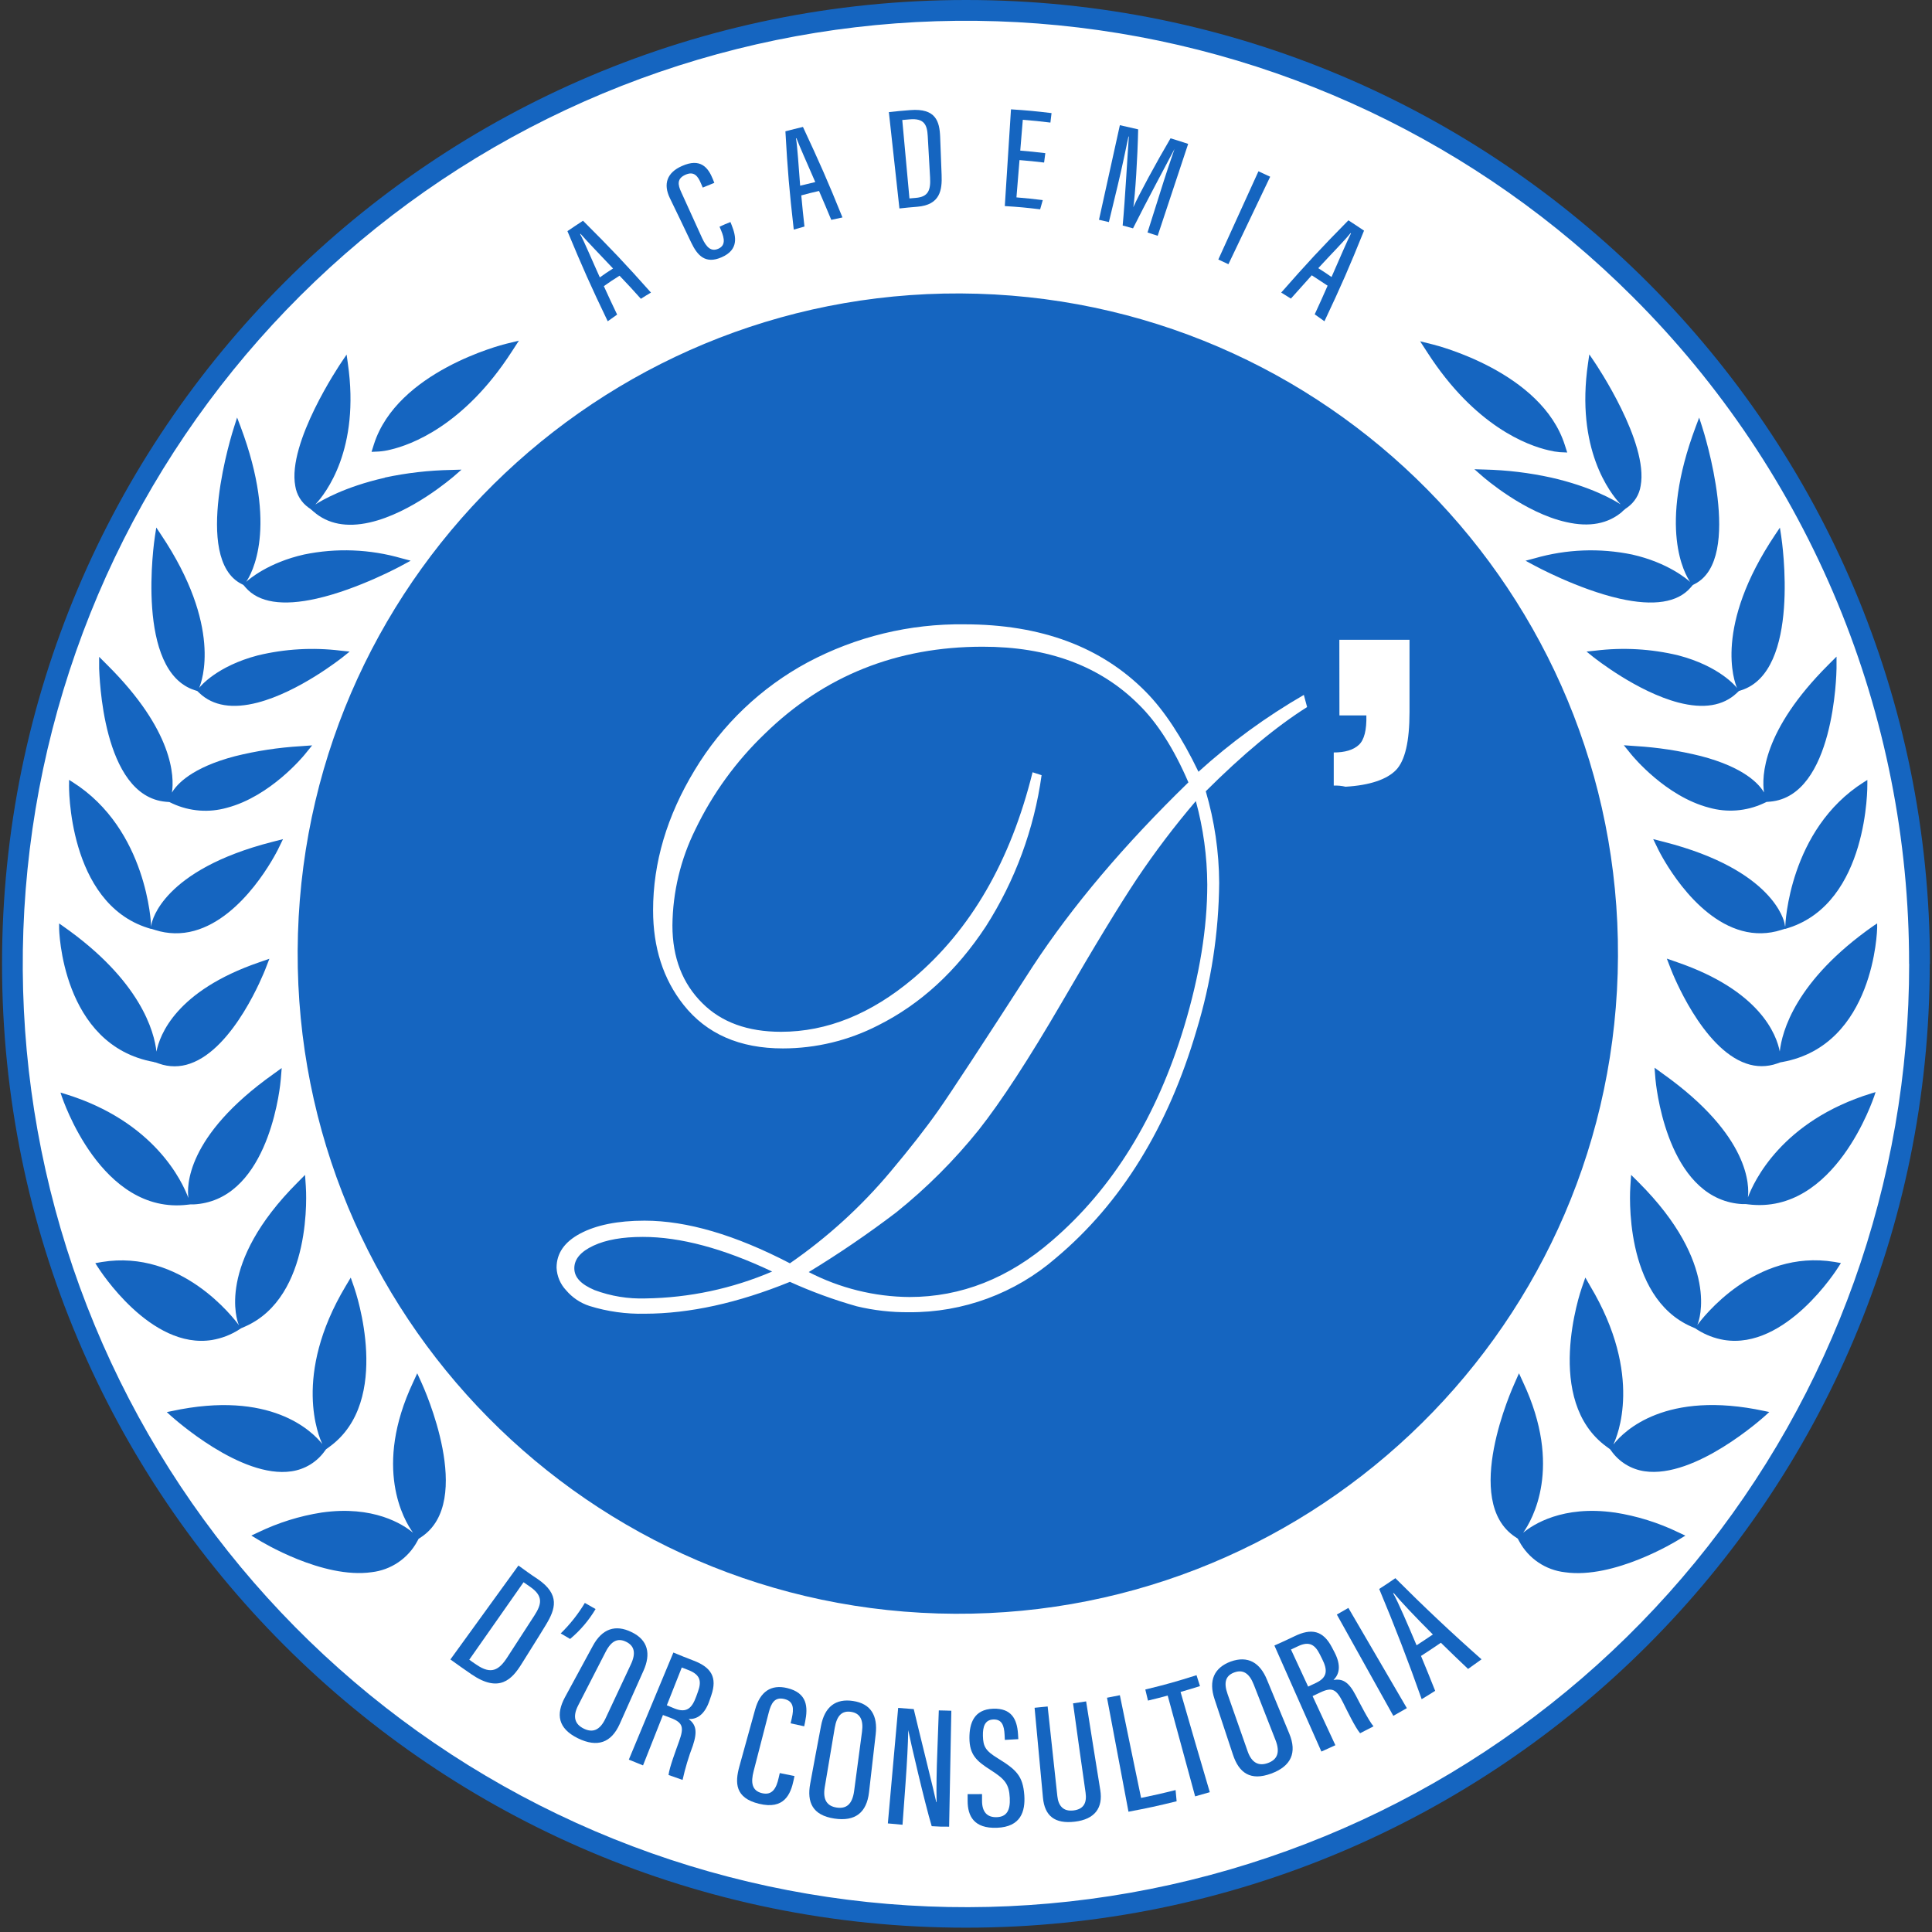 <svg width="393" height="393" viewBox="0 0 393 393" fill="none" xmlns="http://www.w3.org/2000/svg">
<rect x="0" y="0" width="393" height="393" fill="#333333" stroke="none"/>
<path d="M390.44 196.057C390.44 88.935 303.6 2.095 196.478 2.095C89.355 2.095 2.516 88.935 2.516 196.057C2.516 303.18 89.355 390.02 196.478 390.02C303.6 390.02 390.44 303.18 390.44 196.057Z" fill="white"/>
<path d="M329.063 198.006C331.287 123.874 272.995 61.976 198.863 59.752C124.731 57.528 62.833 115.821 60.609 189.952C58.385 264.084 116.678 325.983 190.809 328.207C264.941 330.43 326.839 272.138 329.063 198.006Z" fill="#1565C0"/>
<path d="M390.454 196.061H388.355C388.362 240.449 372.977 283.467 344.822 317.783C316.667 352.1 277.484 375.593 233.95 384.259C190.416 392.925 145.223 386.229 106.073 365.31C66.923 344.391 36.237 310.545 19.244 269.538C2.251 228.531 0.002 182.9 12.881 140.421C25.76 97.942 52.969 61.242 89.873 36.576C126.777 11.909 171.092 0.801 215.267 5.145C259.443 9.489 300.745 29.015 332.138 60.398C349.984 78.191 364.136 99.337 373.781 122.619C383.426 145.901 388.373 170.86 388.338 196.061H392.586C392.586 87.78 304.806 0 196.526 0C88.245 0 0.423 87.78 0.414 196.061C0.406 304.341 88.194 392.121 196.483 392.121C304.772 392.121 392.535 304.341 392.544 196.061H390.454Z" fill="#1565C0"/>
<path d="M341.388 133.311C335.873 131.984 330.163 131.659 324.532 132.351L322.723 132.538L324.15 133.685C324.524 133.965 333.02 140.72 341.422 142.912C346.52 144.237 350.496 143.6 353.266 140.992L353.724 140.558L354.175 140.414C366.366 136.574 362.492 110.151 362.322 109.03L362.059 107.331L361.09 108.775C348.593 127.424 352.764 138.621 353.342 139.955C353.121 139.649 349.748 135.495 341.388 133.311ZM317.294 91.979L318.798 92.047L318.305 90.509C313.573 75.683 292.333 70.28 291.424 70.059L288.875 69.422L290.387 71.75C300.073 86.754 310.777 90.628 315.025 91.596C315.77 91.783 316.529 91.911 317.294 91.979ZM332 112.802C325.429 111.444 318.626 111.707 312.179 113.567L310.319 114.06L312.018 114.977C312.103 115.028 320.964 119.854 329.46 121.774C336.401 123.337 341.261 122.581 343.903 119.514L344.345 118.996L344.787 118.766C354.744 113.592 346.588 87.883 346.231 86.788L345.636 84.944L344.94 86.796C337.208 107.39 342.748 116.838 343.801 118.375C343.224 117.849 339.29 114.442 332 112.802ZM363.129 188.518L363.011 187.855C362.926 187.422 360.802 176.963 338.491 171.254L336.291 170.693L337.361 172.894C337.642 173.446 344.158 186.572 354.353 189.342C356.955 190.062 359.71 190.006 362.28 189.181L363.129 188.917V188.96L363.784 188.756C380.104 183.573 379.858 159.751 379.849 159.504V158.655L379.119 159.113C363.911 168.739 363.163 188.093 363.163 188.28L363.129 188.518ZM358.831 161.203C357.845 159.504 354.837 156.106 345.985 153.795C341.622 152.709 337.168 152.029 332.68 151.764L330.31 151.595L331.856 153.498C332.136 153.837 338.831 161.994 347.633 164.287C351.298 165.327 355.214 165.026 358.678 163.438L359.349 163.124L360.088 163.064C373.112 161.9 373.562 137.024 373.579 135.971V133.566L371.88 135.265C358.499 148.646 358.338 157.958 358.831 161.203ZM345.237 269.578L345.364 269.263C345.551 268.779 349.969 257.14 333.309 240.496L331.796 238.992L331.644 241.261C331.567 242.17 330.148 263.8 344.065 269.866L344.821 270.198L345.28 270.495C346.928 271.539 348.768 272.243 350.691 272.568C363.231 274.607 373.63 258.303 374.038 257.607L374.472 256.927L373.129 256.689C356.961 254.055 346.274 268.167 345.22 269.578H345.237ZM355.543 243.631C355.848 241.337 356.069 231.091 338.262 218.424L336.563 217.192L336.741 219.477C336.826 220.378 338.772 241.566 352.034 244.6C352.816 244.779 353.612 244.89 354.413 244.931H355.135L355.636 244.99C373.35 247.165 381.124 223.241 381.243 223.003L381.523 222.153L380.674 222.408C362.416 228.024 356.732 240.377 355.526 243.631H355.543ZM381.107 188.322C365.185 199.469 362.467 209.911 362.033 213.895C361.379 210.497 358.066 201.542 341.142 195.722L339.06 195L339.91 197.201C340.165 197.855 346.189 213.241 355.203 216.334C357.239 217.056 359.462 217.056 361.498 216.334L362.169 216.096L362.518 216.036C381.353 212.638 381.837 188.985 381.846 188.747V187.838L381.107 188.322ZM328.432 307.673C317.889 306.161 311.839 310.12 309.834 311.785C311.678 309.186 317.923 298.43 309.834 281.2L308.985 279.348L308.135 281.276C307.685 282.262 297.235 305.362 308.22 312.635L308.73 312.975L309.044 313.544C309.972 315.263 311.301 316.732 312.92 317.825C314.539 318.919 316.398 319.604 318.339 319.823C328.33 321.25 340.904 313.553 341.431 313.221L342.833 312.372L341.397 311.7C337.315 309.727 332.963 308.369 328.483 307.673H328.432ZM328.22 293.74C328.908 292.313 334.345 279.807 323.487 261.625L322.485 259.875L321.78 261.897C321.448 262.832 313.955 284.896 326.784 294.267L327.514 294.802L327.744 295.108C328.533 296.23 329.542 297.179 330.711 297.896C331.88 298.613 333.183 299.084 334.541 299.279C344.829 300.792 358.525 288.473 359.102 287.954L359.901 287.224L358.907 287.02C338.823 282.704 330.361 291.098 328.271 293.74H328.22ZM330.004 104.034L330.7 103.448L331.049 103.21C331.765 102.696 332.371 102.044 332.832 101.293C333.293 100.542 333.6 99.706 333.734 98.835C335.382 90.025 324.728 74.197 324.269 73.534L323.292 72.09L323.029 73.916C320.48 91.341 327.531 100.322 329.655 102.59C328.415 101.791 323.708 98.996 315.518 97.144C311.078 96.168 306.554 95.622 302.01 95.513L299.92 95.453L301.525 96.855C301.865 97.161 310.115 104.332 318.611 106.201C323.335 107.288 327.149 106.549 330.055 104.034H330.004Z" fill="#1565C0"/>
<path d="M30.073 188.758L30.728 188.962V188.92L31.577 189.183C34.147 190.009 36.903 190.065 39.504 189.344C49.64 186.575 56.199 173.449 56.496 172.896L57.566 170.696L55.374 171.257C33.064 176.966 30.94 187.399 30.855 187.858L30.736 188.52V188.265C30.736 188.079 29.98 168.725 14.781 159.099L14.05 158.64V159.49C13.999 159.753 13.753 183.593 30.073 188.758ZM33.727 163.092L34.457 163.151L35.12 163.466C38.583 165.054 42.499 165.355 46.165 164.315C54.967 162.004 61.67 153.865 61.95 153.526L63.496 151.622L61.126 151.792C56.638 152.057 52.184 152.737 47.822 153.823C38.969 156.142 35.927 159.566 34.976 161.231C35.468 157.986 35.298 148.674 21.866 135.31L20.167 133.611V136.015C20.252 137.052 20.703 161.928 33.727 163.092ZM39.674 140.416L40.124 140.561L40.583 140.994C43.353 143.602 47.329 144.24 52.426 142.914C60.829 140.722 69.325 133.968 69.698 133.688L71.126 132.541L69.316 132.354C63.685 131.661 57.976 131.986 52.46 133.314C44.1 135.497 40.719 139.652 40.507 139.932C41.084 138.598 45.247 127.401 32.75 108.752L31.79 107.308L31.526 109.007C31.339 110.154 27.474 136.576 39.665 140.416H39.674ZM49.079 118.76L49.512 118.99L49.962 119.508C52.613 122.575 57.481 123.331 64.406 121.768C72.901 119.856 81.763 115.03 81.839 114.971L83.538 114.053L81.678 113.561C75.231 111.701 68.428 111.438 61.857 112.796C54.567 114.436 50.634 117.843 50.073 118.361C51.126 116.823 56.666 107.376 48.934 86.781L48.229 84.929L47.643 86.773C47.269 87.877 39.113 113.586 49.07 118.76H49.079ZM102.943 69.934C102.034 70.155 80.803 75.558 76.062 90.375L75.578 91.913L77.082 91.845C77.864 91.786 78.64 91.661 79.401 91.471C83.564 90.503 94.32 86.629 104.039 71.625L105.551 69.297L102.943 69.934ZM31.339 216.064L31.688 216.124L32.359 216.361C34.395 217.084 36.618 217.084 38.654 216.361C47.652 213.269 53.675 197.883 53.947 197.229L54.797 195.028L52.715 195.75C35.791 201.57 32.478 210.533 31.824 213.923C31.39 209.939 28.672 199.48 12.75 188.35L12.028 187.841V188.767C12.003 188.979 12.495 212.657 31.331 216.03L31.339 216.064ZM78.279 97.18C70.072 99.033 65.383 101.828 64.142 102.626C66.266 100.358 73.275 91.378 70.76 73.953L70.506 72.126L69.529 73.57C69.07 74.242 58.416 90.061 60.064 98.871C60.198 99.742 60.505 100.578 60.966 101.329C61.427 102.081 62.033 102.733 62.749 103.247L63.097 103.485L63.785 104.071C66.7 106.62 70.54 107.325 75.187 106.28C83.683 104.368 91.924 97.198 92.272 96.934L93.878 95.532L91.788 95.592C87.243 95.675 82.716 96.196 78.271 97.147L78.279 97.18ZM84.872 279.35L84.023 281.202C75.901 298.466 82.145 309.239 84.023 311.788C82.009 310.089 75.96 306.163 65.425 307.676C60.963 308.371 56.629 309.723 52.562 311.686L51.126 312.357L52.528 313.207C53.055 313.538 65.621 321.235 75.62 319.808C77.544 319.584 79.387 318.902 80.992 317.818C82.598 316.735 83.92 315.281 84.847 313.58L85.161 313.011L85.679 312.671C96.665 305.399 86.215 282.298 85.764 281.313L84.872 279.35ZM38.213 245.052L38.722 244.993H39.436C40.24 244.952 41.039 244.841 41.823 244.661C55.111 241.671 57.057 220.44 57.116 219.539L57.303 217.254L55.604 218.485C37.762 231.153 38.009 241.424 38.323 243.693C37.117 240.439 31.45 228.086 13.158 222.504L12.309 222.249L12.589 223.099C12.691 223.303 20.507 247.227 38.213 245.052ZM59.291 299.29C60.648 299.094 61.951 298.623 63.12 297.906C64.288 297.188 65.298 296.24 66.088 295.119L66.317 294.813L67.048 294.278C79.877 284.932 72.375 262.843 72.052 261.908L71.347 259.886L70.302 261.636C59.444 279.818 64.881 292.324 65.57 293.751C63.48 291.109 55.017 282.706 34.925 287.039L33.931 287.243L34.729 287.974C35.324 288.483 48.994 300.837 59.291 299.29ZM43.149 272.571C45.075 272.246 46.918 271.541 48.569 270.498L49.028 270.2L49.784 269.869C63.692 263.803 62.282 242.172 62.205 241.263L62.052 238.995L60.548 240.515C43.888 257.159 48.306 268.798 48.493 269.283L48.62 269.597C47.592 268.187 36.879 254.075 20.728 256.709L19.386 256.947L19.819 257.626C20.252 258.306 30.626 274.61 43.157 272.571H43.149Z" fill="#1565C0"/>
<path d="M157.104 258.668C147.164 253.956 138.384 251.602 130.766 251.608C126.629 251.608 123.282 252.186 120.707 253.392C118.133 254.599 116.825 256.119 116.825 257.98C116.825 259.841 118.184 261.251 120.937 262.423C124.256 263.663 127.786 264.241 131.327 264.122C140.198 263.997 148.959 262.132 157.112 258.634L157.104 258.668ZM164.461 258.736C170.809 262.029 177.845 263.775 184.996 263.834C195.52 263.834 205.185 260.013 213.993 252.373C226.357 241.747 235.326 227.205 240.899 208.746C244.014 198.392 245.575 188.792 245.58 179.945C245.55 174.203 244.768 168.491 243.253 162.953C238.96 167.978 234.963 173.249 231.282 178.738C227.714 184.091 222.616 192.482 215.989 203.912C209.26 215.466 203.628 224.109 199.091 229.841C194.122 236.029 188.492 241.655 182.303 246.621C176.571 250.983 170.616 255.044 164.461 258.787V258.736ZM245.275 160.965C247.05 167.009 247.968 173.272 248.002 179.571C247.914 189.74 246.364 199.843 243.397 209.57C237.603 229.309 228.073 244.746 214.808 255.881C206.522 263.085 195.89 267.013 184.911 266.926C181.329 266.962 177.757 266.556 174.274 265.72C169.625 264.404 165.082 262.743 160.681 260.75C150.106 265.054 140.273 267.215 131.183 267.232C127.361 267.32 123.551 266.787 119.9 265.652C118.054 265.051 116.413 263.948 115.159 262.466C113.978 261.219 113.287 259.586 113.214 257.869C113.214 254.93 114.828 252.619 118.048 250.911C121.268 249.204 125.635 248.303 131.106 248.303C139.704 248.303 149.562 251.195 160.681 256.977C168.305 251.71 175.186 245.44 181.139 238.337C185.104 233.619 188.343 229.473 190.858 225.899C193.373 222.325 199.779 212.555 210.076 196.588C218.124 184.32 228.679 171.84 241.74 159.147C238.767 152.242 235.368 146.932 231.545 143.217C223.695 135.429 213.14 131.541 199.881 131.552C182.419 131.552 167.642 137.462 155.549 149.283C149.726 154.864 144.952 161.445 141.454 168.713C138.44 174.79 136.843 181.471 136.782 188.254C136.782 194.784 138.821 200.063 142.899 204.09C146.764 207.939 152.083 209.884 158.871 209.884C168.217 209.884 177.188 206.262 185.786 199.018C197.482 189.118 205.568 175.142 210.042 157.091L211.877 157.685C210.36 168.641 206.491 179.138 200.535 188.458C194.588 197.489 187.315 204.226 178.607 208.585C172.62 211.655 165.99 213.259 159.262 213.266C150.454 213.266 143.714 210.309 139.042 204.396C134.904 199.171 132.848 192.74 132.848 185.17C132.848 175.473 135.663 165.977 141.293 156.683C146.85 147.431 154.797 139.847 164.3 134.729C174.108 129.508 185.075 126.849 196.185 126.998C211.755 126.998 224.055 131.577 233.083 140.736C236.838 144.542 240.406 149.96 243.788 156.989C250.36 151.034 257.545 145.794 265.223 141.356L265.886 143.829C259.655 147.754 252.779 153.469 245.258 160.973L245.275 160.965ZM272.445 130.142H286.718V144.865C286.718 150.812 285.809 154.729 283.974 156.632C282.138 158.535 278.647 159.75 273.702 160.03C272.917 159.846 272.112 159.769 271.306 159.801V153.064C273.583 153.064 275.291 152.554 276.404 151.526C277.517 150.498 278.009 148.493 277.942 145.528H272.462" fill="white"/>
<path d="M122.832 58.207C123.894 60.535 124.43 61.69 125.534 63.993C124.761 64.528 124.379 64.8 123.622 65.352C120.148 58.13 118.525 54.46 115.424 47.018C116.681 46.168 117.318 45.735 118.593 44.902C124.311 50.603 127.089 53.526 132.416 59.515C131.566 60.008 131.184 60.263 130.368 60.781C128.669 58.887 127.819 57.952 126.027 56.083C124.693 56.916 124.056 57.34 122.832 58.207ZM124.718 54.63C121.685 51.427 119.315 48.972 118.083 47.553L117.998 47.612C118.763 48.929 120.504 53.101 122.017 56.431C123.045 55.701 123.588 55.301 124.676 54.63H124.718Z" fill="#1565C0"/>
<path d="M148.583 45.166L148.829 45.786C149.755 48.114 150.308 50.79 146.799 52.328C143.451 53.798 141.846 51.937 140.597 49.329C138.898 45.71 137.989 43.908 136.255 40.289C134.887 37.443 135.652 35.115 138.711 33.773C142.491 32.074 144.063 34.079 145.023 36.483L145.304 37.197C144.36 37.571 143.885 37.766 142.95 38.157L142.585 37.307C141.982 35.863 141.2 34.758 139.441 35.54C137.683 36.322 137.844 37.545 138.592 39.125L142.84 48.471C143.689 50.272 144.624 51.249 146.102 50.603C147.58 49.958 147.411 48.59 146.688 46.882L146.366 46.117C147.249 45.701 147.691 45.523 148.583 45.166Z" fill="#1565C0"/>
<path d="M162.993 39.745C163.231 42.294 163.358 43.551 163.639 46.083C162.789 46.321 162.33 46.449 161.464 46.703C160.563 38.743 160.215 34.75 159.765 26.712C161.183 26.339 161.897 26.16 163.333 25.82C166.731 33.11 168.371 36.797 171.37 44.231C170.461 44.418 170.002 44.52 169.093 44.724C168.116 42.362 167.615 41.19 166.604 38.845C165.143 39.159 164.463 39.363 162.993 39.745ZM165.839 37.035C164.081 32.991 162.687 29.881 162.016 28.131H161.914C162.195 29.627 162.475 34.138 162.764 37.774C164.021 37.46 164.624 37.324 165.839 37.035Z" fill="#1565C0"/>
<path d="M180.809 22.804C182.508 22.617 183.425 22.532 185.167 22.396C190.358 21.989 191.114 24.682 191.242 27.817L191.539 35.591C191.658 38.615 191.276 41.682 186.586 42.056C185.133 42.175 184.411 42.243 182.958 42.404C182.1 34.563 181.675 30.663 180.809 22.804ZM184.997 40.365L186.271 40.255C188.82 40.051 189.339 38.692 189.194 36.117L188.718 27.681C188.591 25.404 188.022 24.002 184.989 24.283L183.536 24.41C184.122 30.773 184.411 33.968 184.997 40.365Z" fill="#1565C0"/>
<path d="M212.387 33.066C210.391 32.828 209.388 32.726 207.383 32.565C207.137 35.598 207.009 37.119 206.763 40.152C208.904 40.33 209.974 40.441 212.115 40.704C211.895 41.46 211.793 41.834 211.58 42.581C208.709 42.233 207.273 42.097 204.393 41.919C204.902 34.043 205.149 30.109 205.65 22.242C208.963 22.455 210.612 22.608 213.9 23.007L213.67 24.935C211.427 24.663 210.272 24.545 208.054 24.366C207.85 26.915 207.748 28.13 207.536 30.636C209.575 30.806 210.586 30.908 212.634 31.154L212.387 33.066Z" fill="#1565C0"/>
<path d="M235.905 39.441C236.975 35.991 238.207 32.296 238.912 30.308C237.358 33.29 233.152 41.08 230.476 46.45C229.626 46.203 229.21 46.093 228.369 45.872C228.853 40.775 229.363 31.319 229.626 27.767H229.55C229.091 30.01 228.165 34.386 227.375 37.665C226.653 40.673 226.287 42.176 225.565 45.175C224.716 44.98 224.359 44.886 223.552 44.708L227.8 25.465C229.295 25.796 230.043 25.975 231.521 26.314C231.394 32.262 230.918 39.653 230.535 42.151C231.521 39.865 235.242 32.992 238.105 28.133C239.541 28.566 240.263 28.795 241.691 29.271L235.489 47.962L233.424 47.291C234.427 44.156 234.919 42.559 235.905 39.441Z" fill="#1565C0"/>
<path d="M258.376 35.948C254.978 43.068 253.279 46.628 249.88 53.747C249.031 53.356 248.648 53.161 247.824 52.787C251.095 45.608 252.726 42.023 255.989 34.844C256.949 35.277 257.425 35.498 258.376 35.948Z" fill="#1565C0"/>
<path d="M266.838 55.997C265.139 57.875 264.289 58.826 262.59 60.738C261.809 60.236 261.409 59.999 260.619 59.514C265.904 53.499 268.639 50.551 274.289 44.816C275.572 45.666 276.209 46.057 277.467 46.915C274.451 54.4 272.836 58.096 269.412 65.351L267.433 63.941C268.503 61.621 269.03 60.457 270.058 58.112C268.767 57.246 268.113 56.821 266.838 55.997ZM270.857 56.345C272.632 52.293 273.975 49.158 274.807 47.476L274.714 47.416C273.796 48.64 270.627 51.859 268.155 54.553C269.243 55.249 269.812 55.606 270.857 56.345Z" fill="#1565C0"/>
<path d="M105.457 318.453C106.995 319.566 107.776 320.152 109.34 321.18C114.004 324.358 112.984 327.314 111.039 330.526C109.093 333.737 108.082 335.267 106.12 338.436C104.157 341.605 101.566 344.442 95.925 340.594C94.225 339.413 93.325 338.801 91.617 337.56L105.457 318.453ZM95.457 337.611C96.044 338.028 96.307 338.232 96.936 338.639C99.909 340.67 101.498 339.744 103.18 337.144L108.686 328.648C110.164 326.354 110.597 324.689 107.836 322.778L106.502 321.851L95.457 337.611Z" fill="#1565C0"/>
<path d="M114.056 332.269C115.954 330.42 117.605 328.332 118.966 326.059L121.15 327.307C119.778 329.613 118.025 331.67 115.967 333.391C115.186 332.923 114.812 332.694 114.056 332.269Z" fill="#1565C0"/>
<path d="M130.903 339.84C128.966 344.182 127.997 346.357 126.052 350.698C124.353 354.479 121.549 355.541 117.556 353.595C113.444 351.573 113.087 348.685 114.905 345.278L120.58 334.819C122.475 331.285 125.211 330.393 128.456 331.99C131.846 333.604 132.424 336.442 130.903 339.84ZM123.197 336.017L117.607 346.909C116.4 349.262 116.978 350.758 118.737 351.624C120.495 352.491 122.008 352.058 123.189 349.526C125.253 345.133 126.281 342.933 128.337 338.541C129.399 336.272 129.051 334.794 127.377 333.97C125.704 333.146 124.37 333.732 123.197 336.017Z" fill="#1565C0"/>
<path d="M134.854 348.862L130.802 359.108C129.646 358.65 129.103 358.412 127.913 357.936C131.541 349.219 133.35 344.861 136.978 336.152C138.618 336.832 139.442 337.163 141.099 337.801C144.667 339.16 145.95 341.199 144.684 344.869C144.548 345.277 144.48 345.481 144.336 345.889C143.308 348.922 141.659 349.746 140.088 349.678C141.524 350.782 141.931 352.108 140.937 355.09C140.073 357.361 139.374 359.692 138.847 362.065C137.7 361.674 137.148 361.479 135.993 361.062C136.146 359.559 137.556 355.854 138.117 354.266C139.162 351.386 138.966 350.417 136.417 349.448L134.854 348.862ZM135.644 346.883L137.276 347.562C139.68 348.488 140.759 347.477 141.617 345.107L141.974 344.122C142.705 342.091 142.535 340.723 140.13 339.755L138.686 339.194L135.644 346.883Z" fill="#1565C0"/>
<path d="M161.607 361.275L161.446 362.066C160.834 364.997 159.509 368.157 154.403 366.917C149.517 365.736 149.475 362.669 150.401 359.313C151.684 354.683 152.321 352.372 153.604 347.75C154.615 344.105 156.832 342.584 160.137 343.383C164.232 344.377 164.385 347.232 163.774 350.248L163.587 351.157C162.482 350.927 161.887 350.8 160.825 350.554L161.072 349.475C161.48 347.648 161.514 346.076 159.56 345.609C157.605 345.142 156.883 346.382 156.365 348.396C155.133 353.136 154.521 355.507 153.298 360.29C152.703 362.575 152.924 364.258 154.997 364.759C157.07 365.26 157.92 363.807 158.396 361.632C158.481 361.25 158.523 361.055 158.617 360.672C159.831 360.902 160.418 361.038 161.607 361.275Z" fill="#1565C0"/>
<path d="M178.132 352.769L176.773 364.579C176.297 368.699 173.978 370.568 169.713 369.923C165.287 369.252 164.106 366.618 164.811 362.82C165.66 358.13 166.128 355.785 167.003 351.104C167.733 347.162 170.019 345.471 173.519 346.007C177.206 346.55 178.557 349.065 178.132 352.769ZM169.798 351.478C168.991 356.304 168.583 358.717 167.767 363.551C167.326 366.168 168.303 367.408 170.197 367.688C172.092 367.969 173.375 367.111 173.748 364.29C174.386 359.481 174.709 357.077 175.346 352.268C175.677 349.787 174.912 348.487 173.103 348.216C171.293 347.944 170.231 348.946 169.798 351.478Z" fill="#1565C0"/>
<path d="M180.604 370.914C181.453 361.509 181.861 356.811 182.702 347.414C183.968 347.525 184.597 347.575 185.871 347.66C186.916 352.112 190.06 364.652 190.45 366.581H190.518C190.459 363.403 190.518 360.09 190.671 356.241L190.969 347.924C191.971 347.924 192.472 347.975 193.517 347.992C193.339 357.431 193.245 362.146 193.067 371.576C191.648 371.576 190.943 371.577 189.524 371.475C188.165 366.997 185.098 353.803 184.75 351.934C184.707 354.78 184.503 358.544 184.197 362.792C183.951 366.19 183.832 367.83 183.586 371.186C182.379 371.058 181.801 371.016 180.604 370.914Z" fill="#1565C0"/>
<path d="M199.762 364.944C199.762 365.488 199.762 365.794 199.762 366.312C199.762 368.53 200.756 369.711 202.753 369.643C204.749 369.575 205.539 368.292 205.403 365.709C205.259 362.956 204.469 361.945 201.572 360.093C198.675 358.241 197.213 357.009 197.196 353.526C197.196 350.544 198.114 347.715 202.031 347.579C205.743 347.46 206.873 349.686 207.077 352.676L207.145 353.772C206.049 353.84 205.505 353.874 204.401 353.925L204.35 352.906C204.257 350.943 203.781 349.711 202.056 349.771C200.331 349.83 199.898 351.258 199.941 353.101C199.992 355.293 200.467 356.134 202.974 357.672C206.754 360 208.071 361.257 208.36 365.165C208.589 368.479 207.646 371.631 202.778 371.801C198.122 371.971 196.831 369.422 196.831 366.312V364.953C197.995 364.97 198.581 364.961 199.762 364.944Z" fill="#1565C0"/>
<path d="M213.11 347.126C213.901 354.424 214.291 358.069 215.081 365.359C215.285 367.296 216.254 368.536 218.378 368.273C220.502 368.009 221.105 366.65 220.825 364.662C219.788 357.398 219.278 353.762 218.276 346.489C219.346 346.336 219.873 346.26 220.935 346.09C222.091 353.303 222.634 356.914 223.815 364.127C224.393 367.729 222.728 370.074 218.633 370.558C214.538 371.042 212.49 369.377 212.15 365.639L210.451 347.39C211.522 347.296 212.04 347.245 213.11 347.126Z" fill="#1565C0"/>
<path d="M225.183 345.346C226.228 345.15 226.754 345.048 227.799 344.836C229.499 353.187 230.391 357.367 232.115 365.727C234.927 365.141 236.363 364.827 239.133 364.13L239.345 366.407C235.446 367.367 233.483 367.792 229.55 368.531C227.808 359.262 226.933 354.623 225.183 345.346Z" fill="#1565C0"/>
<path d="M237.528 344.908C235.931 345.333 235.124 345.545 233.518 345.927C233.297 345.027 233.196 344.576 232.975 343.676C237.172 342.656 239.253 342.07 243.391 340.762C243.671 341.611 243.807 342.087 244.096 342.979C242.516 343.472 241.734 343.718 240.145 344.169C242.507 352.342 243.688 356.428 246.092 364.559C244.903 364.907 244.308 365.069 243.11 365.408L237.528 344.908Z" fill="#1565C0"/>
<path d="M257.729 341.697L262.266 352.657C263.847 356.489 262.683 359.258 258.588 360.771C254.34 362.342 252.02 360.609 250.805 356.939C249.31 352.419 248.554 350.142 247.059 345.631C245.793 341.825 246.991 339.242 250.347 337.985C253.855 336.727 256.311 338.214 257.729 341.697ZM249.718 344.628L253.77 356.183C254.62 358.681 256.115 359.292 257.933 358.621C259.752 357.95 260.482 356.557 259.454 353.948C257.687 349.437 256.803 347.152 255.028 342.657C254.119 340.329 252.81 339.556 251.069 340.202C249.327 340.848 248.86 342.207 249.718 344.628Z" fill="#1565C0"/>
<path d="M267 345.014C268.86 349.007 269.786 351.003 271.638 355.005C270.509 355.532 269.939 355.787 268.792 356.296L259.234 334.725C260.866 334.003 261.673 333.629 263.287 332.856C266.753 331.157 269.132 331.641 270.933 335.091L271.435 336.051C272.921 338.888 272.378 340.655 271.248 341.726C273.057 341.437 274.306 342.049 275.767 344.844C276.702 346.637 278.41 350.001 279.395 351.165C278.308 351.734 277.764 352.015 276.668 352.567C275.674 351.42 273.958 347.843 273.219 346.365C271.851 343.629 271.018 343.102 268.546 344.283L267 345.014ZM266.108 343.077L267.713 342.321C270.058 341.199 270.075 339.712 268.945 337.461L268.478 336.526C267.509 334.598 266.354 333.757 264.018 334.878L262.607 335.541C264.001 338.582 264.714 340.086 266.108 343.102V343.077Z" fill="#1565C0"/>
<path d="M274.28 327.074L286.175 347.464C285.079 348.102 284.527 348.416 283.422 349.028L271.936 328.425C272.853 327.898 273.329 327.626 274.28 327.074Z" fill="#1565C0"/>
<path d="M289.055 336.847C290.228 339.676 290.805 341.095 291.935 343.941C290.839 344.638 290.296 344.977 289.191 345.64C286.54 338.104 283.643 330.594 280.551 323.219C281.876 322.37 282.53 321.928 283.839 321.027C289.497 326.703 295.368 332.233 301.366 337.535C300.278 338.325 299.726 338.716 298.63 339.489C296.396 337.374 295.291 336.311 293.099 334.162C291.494 335.258 290.686 335.793 289.055 336.847ZM291.468 332.48C287.721 328.742 284.943 325.777 283.499 324.052L283.397 324.12C284.331 325.692 286.447 330.653 288.155 334.68C289.489 333.814 290.151 333.372 291.468 332.48Z" fill="#1565C0"/>
</svg>
